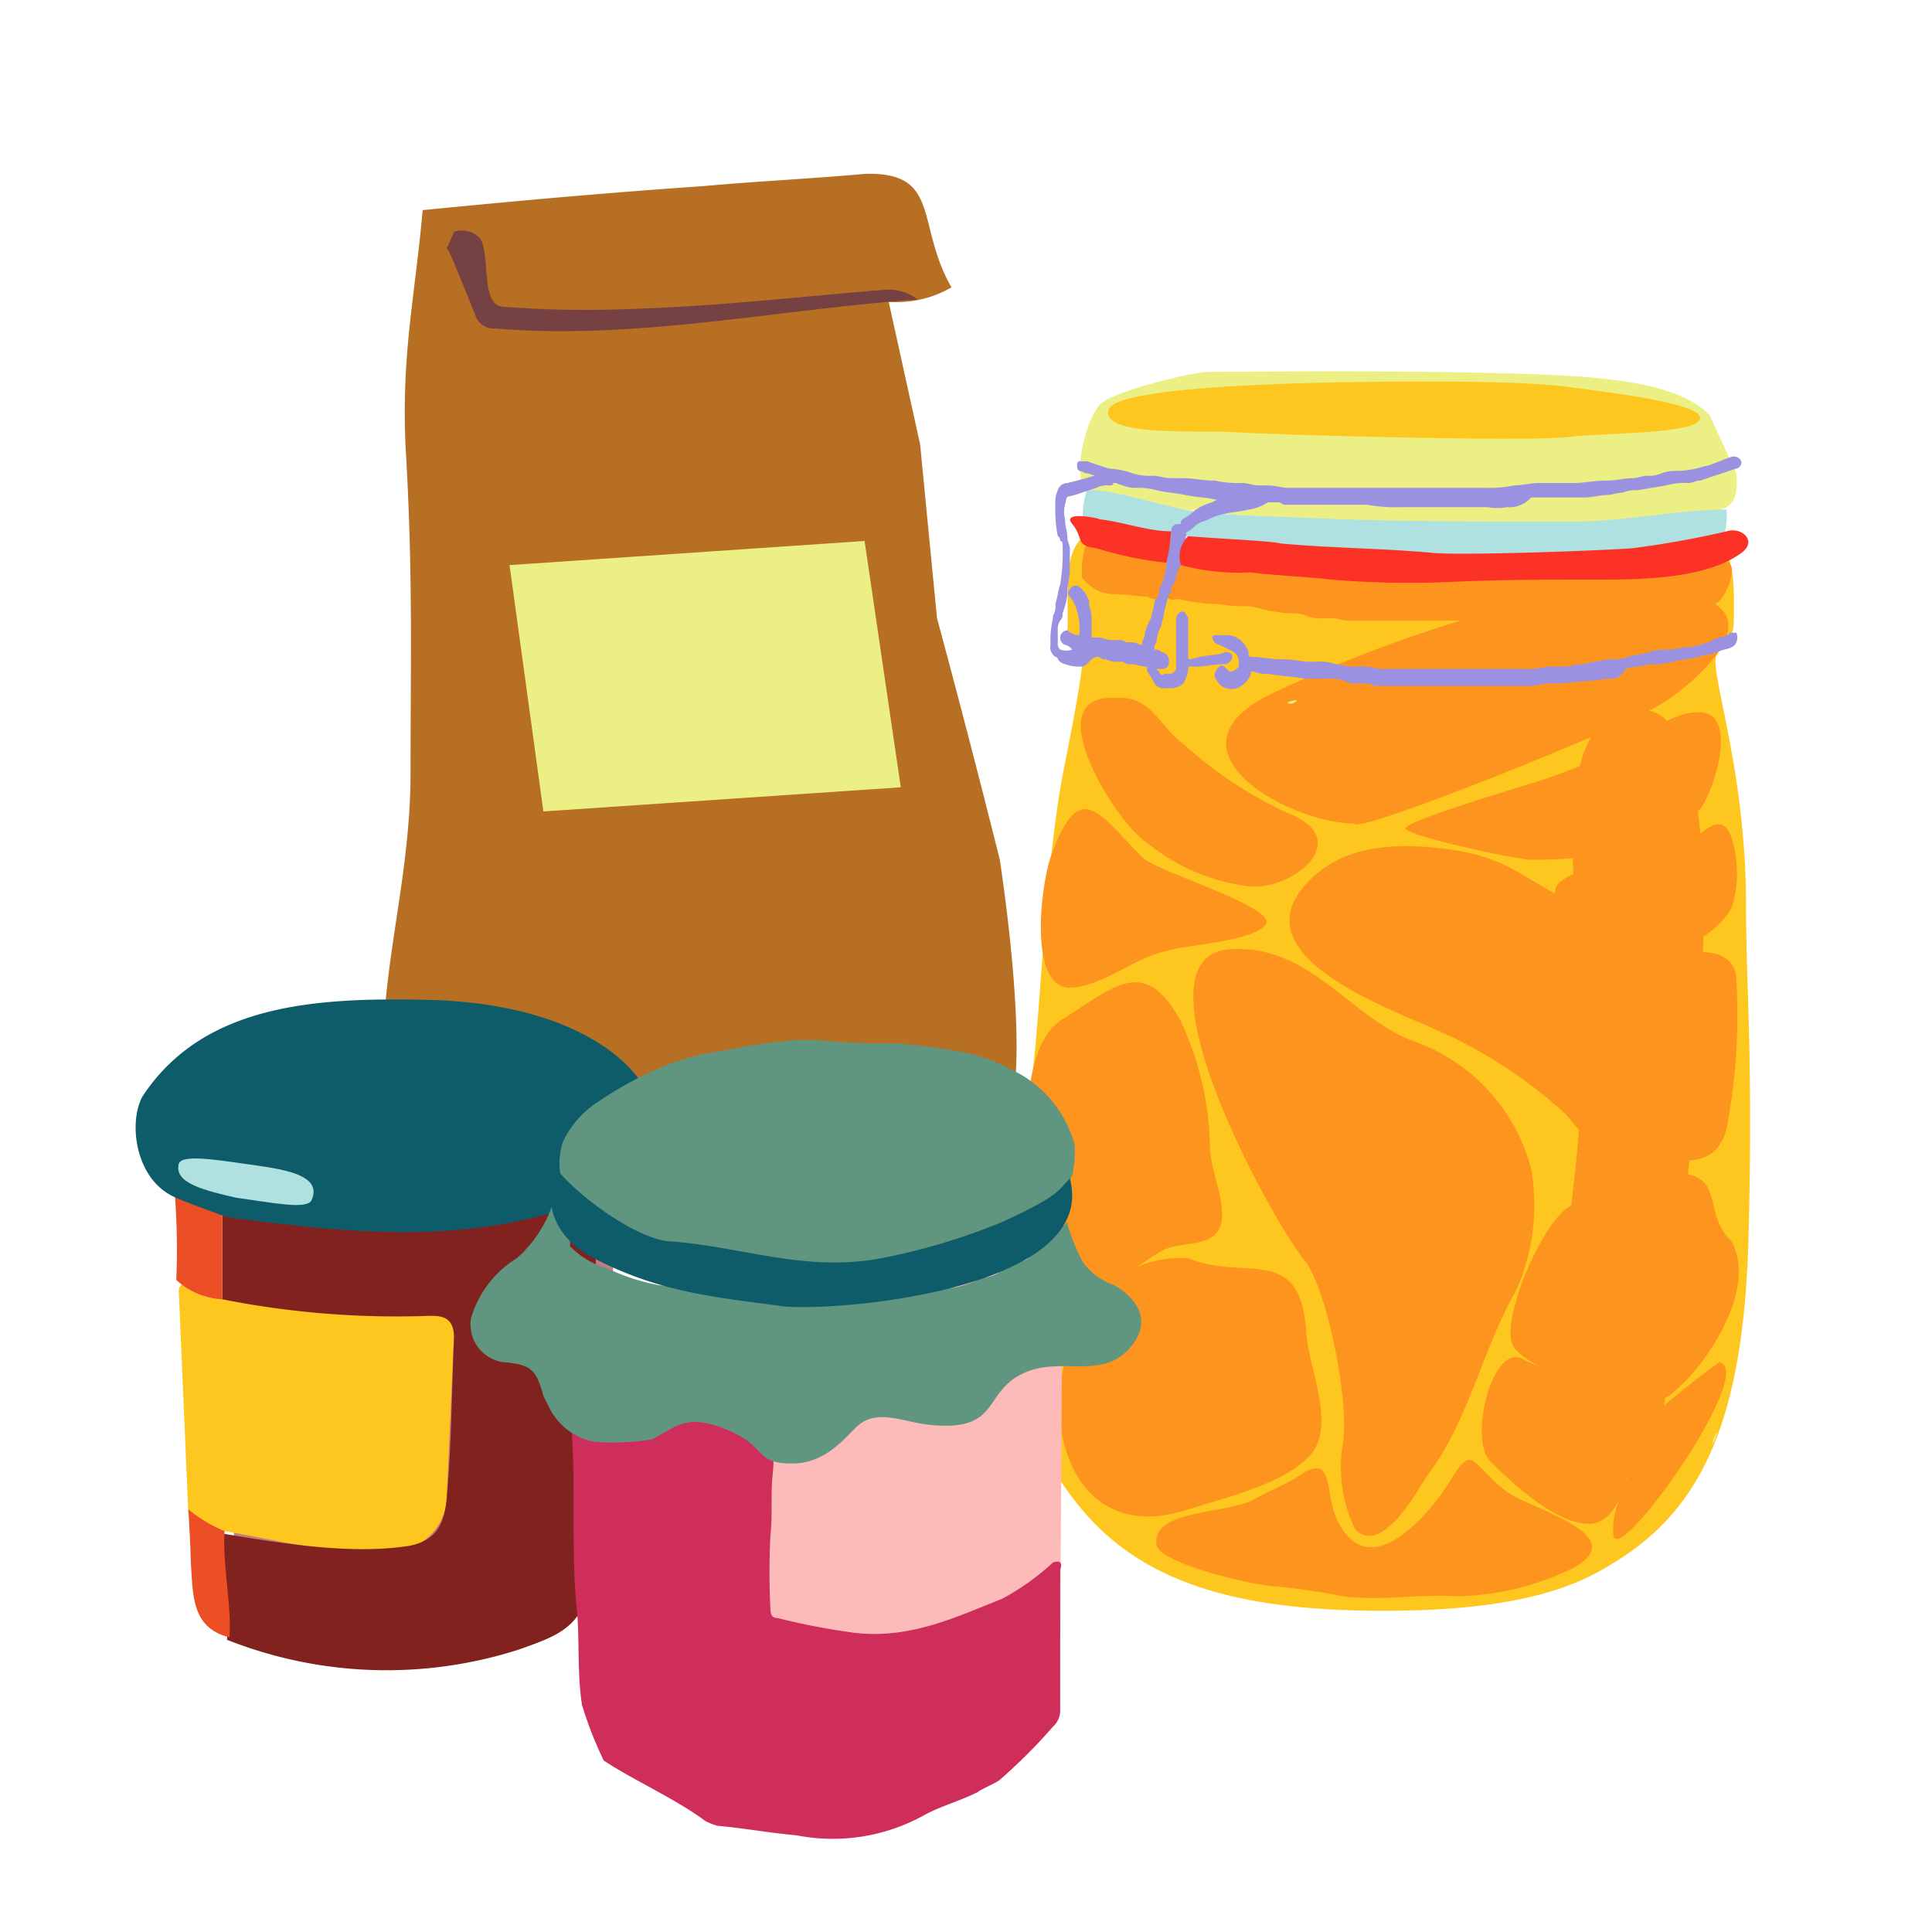 <svg xmlns="http://www.w3.org/2000/svg" viewBox="0 0 80 80" class="category-imageSvg icon cat-492">
  <g>
      <path d="M38.1,18.4l0.7,7.2s1.2,4.4,2.6,10c0.3,2,1.4,10,0,11.2-1.2,1-6.2,1.6-7.6,1.8-5.8,1.2-11.7.8-17,.1C14.6,42.9,17,38.1,17,32c0-4.8.1-8.3-.2-13.4-0.2-3.9.4-6.4,0.7-9.9,4.1-.4,7.4-0.7,11.7-1,2.2-.2,4.4-0.3,6.6-0.5,3.2-.1,2.1,2.1,3.6,4.7a4.56,4.56,0,0,1-2.6.6Z" fill="#b76f23" />
      <path d="M18.8,9.6a1,1,0,0,1,1.1.3c0.4,0.7,0,2.7.9,2.8a43.83,43.83,0,0,0,5.1.1c3.6-.1,7.1-0.5,10.7-0.8a2,2,0,0,1,1.4.4c-5.7.4-11.7,1.7-17.5,1.2a0.79,0.79,0,0,1-.8-0.5c-0.4-1-.8-2-1.2-2.9l1.1,0.3a1.06,1.06,0,0,0,.2-0.5c0.7,0.6-.7.9-1.1,0.5l-0.2-.2" fill="#754142" />
      <polygon points="22.5 33.6 37.3 32.6 35.8 22.4 21.1 23.4 22.5 33.6" fill="#ecef84" />
      <path d="M57.3,66.7c-6.2,0-10.3-1.2-12.9-4.7-3.1-4-2.8-10-2-14.8,0.8-5,.7-10.1,1.6-15.1,0.2-1,.7-3.5.8-4.5,0.1-1.2-.6-0.4-0.6-1.5,0.1-1.8-.5-4.6,2.2-4.1,5.3,0.9,10.9.8,16.2,0.8a38.3,38.3,0,0,0,6.8-.3c2-.4,2.4.2,2.4,2.5,0,1.5,0,1.1-.7,2.1-0.4.5,1.2,4.6,1.2,10.4,0,3.4.3,6.4,0.1,13.8S70.5,62.4,67,64.6C65.6,65.5,63.4,66.7,57.3,66.7Z" fill="#fec71f" />
      <path d="M63.7,15.5c2,0.1,5.7.2,7.1,1.7l1.1,2.4c0.1,1.4-.3,1.5-1.6,1.7a43.6,43.6,0,0,1-10.2.4c-5-.2-10-0.1-14.9-1.3-1-.3-0.2-3.2.4-3.7s3.4-1.2,4.3-1.3C51.6,15.4,57.7,15.3,63.7,15.5Z" fill="#ecef84" />
      <path d="M71.5,21.1a3.64,3.64,0,0,1-.2,1.4c-0.3.1-3,.2-3.7,0.2a48.35,48.35,0,0,1-8.5.3c-2.7-.3-4.7-0.1-7.4-0.5-1.2-.2-2.9-0.3-4.1-0.4-0.6-.1-2.4.2-2.7,0a3.67,3.67,0,0,1,.1-1.8c1-.1,3.5.8,4.7,0.9,1.9,0.2,3.9.2,5.8,0.3,3.3,0.1,6.3.1,9.6,0.1,2.1,0,4.4-.5,6.4-0.5h0Z" fill="#afe1e1" />
      <path d="M51.1,39.3c3.2-.1,4.8,2.8,7.4,3.8a7.66,7.66,0,0,1,4.9,5.3,8.7,8.7,0,0,1-.6,5c-1.4,2.4-2,5.5-3.7,7.7-0.4.6-1.9,3.4-3,2.2a5.91,5.91,0,0,1-.5-3.5c0.3-1.6-.6-6.2-1.5-7.5-1.5-1.8-7.6-13-3-13h0Z" fill="#fd941e" />
      <path d="M65.4,38.3c0.5,1.2,1.7,2.4,1.8,3.8a41.93,41.93,0,0,0,.3,5c0.4,2.6-2-.1-2.6-0.9a19.53,19.53,0,0,0-5.3-3.5c-2.2-1-8.8-3.3-5.1-6.5,1.5-1.3,3.7-1.3,5.7-1s2.7,1,4.2,1.8c-0.2-1.2,4.3-1.4,5.4-2,0.5-.3,1.5-1.6,1.9-0.3a4.78,4.78,0,0,1,0,2.9A3.65,3.65,0,0,1,68,39.3c-0.5-.1-2.5-1-2.6-1h0Z" fill="#fd941e" />
      <path d="M56.1,34.1c-2.7,0-8.1-3-3.6-5.3A57.91,57.91,0,0,1,66,24.3a7.2,7.2,0,0,1,4.8.6c2.3,1.1-1.2,3.8-2.1,4.3-1.2.8-12.6,5.4-12.6,4.9h0ZM53.7,29a0.76,0.76,0,0,0-.4.1C53.6,29.1,53.6,29.1,53.7,29Z" fill="#fd941e" />
      <path d="M49.2,52.1c2.4,1,4.7-.7,4.9,3.2,0.1,1.3,1.2,3.7.2,4.9s-3.5,1.8-5.1,2.3c-7.3,2.4-6.9-10.8,0-10.4C49.3,52.2,49.1,52.1,49.2,52.1Z" fill="#fd941e" />
      <path d="M42.6,51.1c0-2.2-.7-7.6,1.4-8.9s3.4-2.7,4.9.1a12.72,12.72,0,0,1,1.2,5.1c0,1,.5,1.9.5,2.9,0,1.5-1.6,1-2.5,1.5s-3.1,2.3-4,2c-0.6-.1-2.1-2.7-1.5-2.7h0Z" fill="#fd941e" />
      <path d="M71.7,51.4c1.1,2-1.1,5.3-2.6,6.4-1,.7-5.6-0.9-6.4-2-0.7-.9,1.2-5.4,2.4-5.9A17.87,17.87,0,0,1,69,48.6c2.6-.2,1.4,1.6,2.7,2.8h0Z" fill="#fd941e" />
      <path d="M60.3,66.1c-1.6-.1-3.1.2-4.7,0a25.12,25.12,0,0,0-2.7-.4c-0.7,0-4.8-.9-5-1.7-0.3-1.5,2.9-1.3,4-1.9,0.7-.4,1.3-0.6,1.9-1,1.5-1,1,.7,1.6,1.9,1.3,2.6,3.7-.2,4.6-1.6,1-1.7.9-.8,2.3,0.3,1,0.8,5.3,1.8,2.9,3.2a11.43,11.43,0,0,1-4.9,1.2h0Z" fill="#fd941e" />
      <path d="M46.2,28.9c1.5-.1,1.8,1.2,2.8,1.9a16.81,16.81,0,0,0,4.4,2.9c2.7,1.1.1,3.2-1.7,3a8.31,8.31,0,0,1-4.2-1.8c-1.2-.7-4.7-6.2-1.3-6h0Z" fill="#fd941e" />
      <path d="M63.4,35.6c-0.6,0-5.2-1-5.2-1.3s4.4-1.6,5-1.8a23.93,23.93,0,0,0,4.4-1.8c0.8-.5,1.9-1.3,2.9-1.2,1.5,0.2.4,3.4-.1,4-1.8,1.8-4.6,2.1-7,2.1h0Z" fill="#fd941e" />
      <path d="M44.2,40.9c-1.6-.2-1.1-4.2-0.7-5.4,1.2-3.4,2-1.8,3.8,0,0.6,0.6,5.7,2.1,5.1,2.8s-3.2.8-4.2,1.1c-1.3.3-2.6,1.5-4,1.5h0Z" fill="#fd941e" />
      <path d="M71.9,40.6a25.06,25.06,0,0,1-.4,6.1C71.2,48,70.2,48.2,69,48c-0.2,0-1.7-1-.9-1.2,1-.3-0.9-5.4-0.7-6.2s4.5-2.2,4.5,0h0Z" fill="#fd941e" />
      <path d="M67.6,59.1c0.1,1.3-.4,4-1.8,4s-3.2-1.7-4.1-2.6,0.1-5,1.4-4.2c1.1,0.6,4.5,1.3,4.5,2.8h0Z" fill="#fd941e" />
      <path d="M66.8,63.5C66.7,62,68,60.6,68,59a36.52,36.52,0,0,1,3.2-2.6c1.6,0.4-4.4,8.8-4.4,7.1h0Z" fill="#fd941e" />
      <path d="M70.9,59.8a1.06,1.06,0,0,1,.2-0.5A1.06,1.06,0,0,1,70.9,59.8Z" fill="#ecef84" />
      <path d="M53.7,29a0.3,0.3,0,0,1-.4.1A0.76,0.76,0,0,1,53.7,29Z" fill="#ecef84" />
      <path d="M58.7,15.8c2,0,4.1,0,6.1.2,0.5,0.1,5.6.6,5.6,1.3s-4,.6-5.5.8c-1.7.2-12.3-.1-13.7-0.2s-5.6.2-5.3-.9C46,15.9,55.4,15.8,58.7,15.8Z" fill="#fec71f" />
      <g>
          <path d="M71.5,23.2a0.48,0.48,0,0,1,.2.5,1.45,1.45,0,0,1-.2.7,1.34,1.34,0,0,1-.6.7,0.6,0.6,0,0,1-.4.1c-0.3.1-.6,0.1-0.9,0.2s-0.5.1-.8,0.1H68.6a1.7,1.7,0,0,0-.7.1H67.3c-0.3,0-.6.1-0.9,0.1H56a2,2,0,0,1-.7-0.1H54.8a1.48,1.48,0,0,1-.7-0.1,1.27,1.27,0,0,0-.6-0.1,5.85,5.85,0,0,1-1.3-.2,2.77,2.77,0,0,0-.9-0.1c-0.4,0-.8-0.1-1.2-0.1s-1.3-.2-1.4-0.2a0.3,0.3,0,0,1-.4-0.1c-0.1-.1-0.1-0.1,0-0.2s-0.1.1,0-.1V24.3a0.76,0.76,0,0,1,.2-0.4c0-.1.1-0.3,0.1-0.4a0.1,0.1,0,0,1,.1-0.1,0.14,0.14,0,0,1,.2,0h0.3c0.1,0,.1.1,0.2,0.1h1a0.6,0.6,0,0,1,.4.1h0.1a0.45,0.45,0,0,1,.5,0h0.9c0.2,0,.5.1,0.7,0.1h4.2a1.22,1.22,0,0,0,.6,0H59a1.7,1.7,0,0,1,.7.1h0.1a0.35,0.35,0,0,0,.2-0.1h6.4a0.85,0.85,0,0,0,.5,0c0.2,0,.3-0.1.5-0.1h0.3a2.27,2.27,0,0,1,.4-0.1h1.2a0.75,0.75,0,0,0,.5-0.1c0.2,0,.3-0.1.5-0.1h0.3a0.52,0.52,0,0,0,.4-0.2l0.1-.1A1.42,1.42,0,0,0,71.5,23.2ZM65.4,25h0Z" fill="#fd941e" />
          <path d="M48.9,23.4h0a1.06,1.06,0,0,0-.2.5,0.76,0.76,0,0,1-.2.4v0.1a0.2,0.2,0,0,1-.1.2c0,0.1-.1.3-0.1,0.4-0.1.3-.1,0.5-0.2,0.8v0.1a1.42,1.42,0,0,0-.2.6c0,0.1-.1.2-0.1,0.3v0.1a0.37,0.37,0,0,1,.3.1,0.35,0.35,0,0,1,.3.4,0.27,0.27,0,0,1-.3.3H47.9a0.1,0.1,0,0,0,.1.1c0,0.1.1,0.2,0.2,0.1h0.3a0.38,0.38,0,0,0,.2-0.2v-2a0.37,0.37,0,0,1,.1-0.3,0.19,0.19,0,0,1,.3,0c0,0.1.1,0.1,0.1,0.2v1.6c0,0.1,0,.1.1,0.1a5.16,5.16,0,0,1,1.1-.2c0.1,0,.3-0.1.4-0.1s0.3,0.1.2,0.3a0.34,0.34,0,0,1-.3.2c-0.4,0-.8.1-1.1,0.1H49.3c-0.1,0-.1,0-0.1.1a1.42,1.42,0,0,1-.2.6,0.76,0.76,0,0,1-.5.2H48.1a0.53,0.53,0,0,1-.3-0.2,2.19,2.19,0,0,0-.3-0.5V27.7c0-.1,0-0.1-0.1-0.1s-0.4-.1-0.6-0.1a0.37,0.37,0,0,1-.3-0.1H46.3a0.9,0.9,0,0,1-.5-0.1,0.37,0.37,0,0,1-.3-0.1,0.37,0.37,0,0,0-.3.1l-0.2.2a0.31,0.31,0,0,1-.2.1,1.7,1.7,0,0,1-.7-0.1,0.53,0.53,0,0,1-.3-0.2,0.1,0.1,0,0,0-.1-0.1,0.48,0.48,0,0,1-.2-0.5,4.1,4.1,0,0,1,.1-1.1V25.5a0.75,0.75,0,0,0,.1-0.5c0.1-.3.1-0.5,0.2-0.8a8.08,8.08,0,0,0,.1-1.6c0-.1,0-0.2-0.1-0.2a0.2,0.2,0,0,0-.1-0.2,5.7,5.7,0,0,1-.1-1.3,1.27,1.27,0,0,1,.1-0.6,0.42,0.42,0,0,1,.4-0.3c0.4-.1.8-0.2,1.1-0.3h0.1c-0.1,0-.3-0.1-0.4-0.1s-0.2-.1-0.3-0.1a0.2,0.2,0,0,1-.1-0.2c0-.1,0-0.2.1-0.2H45l0.9,0.3a3.55,3.55,0,0,1,1,.2,2.2,2.2,0,0,0,.8.1c0.3,0,.5.1,0.8,0.1H49c0.4,0,.8.1,1.3,0.1a4.48,4.48,0,0,0,1.1.1c0.3,0,.5.1,0.7,0.1h0.4c0.3,0,.6.1,0.8,0.1h8.2a4.87,4.87,0,0,0,1.2-.1c0.3,0,.7-0.1,1-0.1h1.5c0.4,0,.8-0.1,1.3-0.1s0.7-.1,1.1-0.1c0.2,0,.4-0.1.6-0.1a1.27,1.27,0,0,0,.6-0.1,1.7,1.7,0,0,1,.7-0.1,4.25,4.25,0,0,0,1.1-.2c0.2,0,1-.4,1.2-0.4a0.34,0.34,0,0,1,.3.2,0.25,0.25,0,0,1-.2.3l-1.5.5c-0.2,0-.3.1-0.5,0.1a2.77,2.77,0,0,0-.9.1,32151559.15,32151559.15,0,0,1-1.2.2,1.27,1.27,0,0,0-.6.1c-0.2,0-.5.1-0.7,0.1s-0.6.1-.9,0.1H63.4a1.19,1.19,0,0,1-1,.4,2.15,2.15,0,0,1-.8,0H58a6.6,6.6,0,0,1-1.4-.1H53.3a0.37,0.37,0,0,1-.3-0.1H52.5a1.91,1.91,0,0,1-.8.3c-0.4.1-.7,0.1-1.1,0.2s-0.5.2-.8,0.3-0.4.3-.6,0.4,0,0.1-.1.2v0.2h0a0.32,0.32,0,0,0,0,.3,1.42,1.42,0,0,1-.2.6v0.1Zm-0.6-.3h0a4.4,4.4,0,0,0,.2-1V22a0.27,0.27,0,0,1,.3-0.3c0.1,0,.1,0,0.1-0.1s0.3-.2.5-0.4a2,2,0,0,1,.8-0.4,0.48,0.48,0,0,1,.4-0.1H50.4c-0.4-.1-0.8-0.1-1.3-0.2s-0.8-.1-1.2-0.2-0.6-.1-0.9-0.1-0.5-.1-0.8-0.2H46.1c0,0.1-.1.1-0.2,0.1a0.9,0.9,0,0,0-.5.1l-0.9.3c-0.4.1-.3,0-0.4,0.4a1.22,1.22,0,0,0,0,.6c0,0.3.1,0.5,0.1,0.8,0,0.1.1,0.3,0.1,0.4v0.9c0,0.3-.1.6-0.1,0.9s-0.1.6-.2,0.9a0.37,0.37,0,0,1-.1.3,0.6,0.6,0,0,0-.1.4v0.6a0.35,0.35,0,0,0,.1.2,0.83,0.83,0,0,0,.5,0,0.53,0.53,0,0,0-.3-0.2,0.31,0.31,0,0,1,.1-0.6,0.76,0.76,0,0,0,.4.2c0.1,0,.1,0,0.1-0.1a2.77,2.77,0,0,0-.1-0.9,1.69,1.69,0,0,0-.3-0.6,0.19,0.19,0,0,1,0-.3,0.27,0.27,0,0,1,.4-0.1,1.27,1.27,0,0,1,.4.6v0.2a1.27,1.27,0,0,1,.1.6v0.6c0,0.1,0,.1.1,0.1h0.3a1.27,1.27,0,0,0,.6.1h0.2c0.1,0,.2.1,0.3,0.1a0.75,0.75,0,0,1,.5.1c0.1,0,.1,0,0.1-0.1s0.1-.2.1-0.3,0.1-.4.2-0.6,0.1-.2.1-0.3c0.1-.3.1-0.6,0.2-0.8a0.1,0.1,0,0,0,.1-0.1V24.1A1.49,1.49,0,0,0,48.3,23.1Z" fill="#9b91e1" />
          <path d="M48.9,23.4a1.16,1.16,0,0,1,.3-1.2c1.1,0.1,3.5.2,3.8,0.3,2.1,0.2,4.3.2,6.4,0.4,1.4,0.1,6.9-.1,8.2-0.2a39.11,39.11,0,0,0,3.9-.7c0.6-.2,1.3.4,0.6,0.9-1.5,1.1-4.3,1.1-6,1.1-2,0-4.1,0-6.1.1a40.08,40.08,0,0,1-4.9-.1c-0.7-.1-2.7-0.2-3.3-0.3a9.23,9.23,0,0,1-2.9-.3h0Z" fill="#fc3227" />
          <path d="M66.7,28.1c-0.4,0-.7.1-1,0.1s-0.8.1-1.2,0.1a3.4,3.4,0,0,0-1,.1H57.1a0.6,0.6,0,0,1-.4-0.1H56.2a0.75,0.75,0,0,1-.5-0.1,1.7,1.7,0,0,0-.7-0.1H54c-0.5-.1-1-0.1-1.5-0.2a1.27,1.27,0,0,1-.6-0.1c-0.1,0-.1,0-0.1.1a1,1,0,0,1-.4.5,0.66,0.66,0,0,1-.6.1,0.62,0.62,0,0,1-.4-0.3,0.37,0.37,0,0,1-.1-0.3,0.53,0.53,0,0,1,.2-0.3c0.1-.1.2,0,0.3,0.1l0.1,0.1a0.37,0.37,0,0,0,.3-0.1l0.1-.1V27.4a0.52,0.52,0,0,0-.2-0.4l-0.6-.3a0.35,0.35,0,0,1-.3-0.3c0-.1.1-0.1,0.2-0.1h0.5a0.94,0.94,0,0,1,.7.5,0.37,0.37,0,0,1,.1.3,0.1,0.1,0,0,0,.1.1c0.4,0,.8.1,1.3,0.1s0.8,0.1,1.1.1h0.3a2,2,0,0,1,.8.1c0.2,0,.4.1,0.6,0.1h0.3a2.77,2.77,0,0,1,.9.1H63a4.1,4.1,0,0,0,1.1-.1h0.5a1.7,1.7,0,0,0,.7-0.1,2,2,0,0,0,.7-0.1c0.2,0,.4-0.1.7-0.1a1.7,1.7,0,0,0,.7-0.1c0.3-.1.6-0.1,0.9-0.2s0.5-.1.8-0.1,0.5-.1.7-0.1a2.92,2.92,0,0,0,.9-0.2,0.2,0.2,0,0,0,.2-0.1c0.2-.1.4-0.1,0.6-0.2s0.1,0,.1-0.1h0.3a0.53,0.53,0,0,1,0,.4,0.38,0.38,0,0,1-.2.2c-0.2.1-.4,0.1-0.6,0.2s-0.5.1-.8,0.2-0.7.1-1,.2a3.08,3.08,0,0,1-1,.1c-0.3.1-.7,0.1-1,0.2A0.62,0.62,0,0,1,66.7,28.1Z" fill="#9b91e1" />
          <path d="M47.9,24.8a0.6,0.6,0,0,1-.4-0.1H47.4c-0.2,0-.9-0.1-1.3-0.1a1.61,1.61,0,0,1-.9-0.3,1.51,1.51,0,0,1-.4-0.4V23.8a3.4,3.4,0,0,1,.1-1,0.2,0.2,0,0,1,.1-0.2h0.4c0.2,0,.4.1,0.6,0.1a0.9,0.9,0,0,1,.5.1c0.1,0,.1.1,0.2,0.1,0.3,0,.6.1,0.8,0.1a2.35,2.35,0,0,1,.8.2,2.66,2.66,0,0,1-.3,1.2v0.1a0.77,0.77,0,0,1-.1.3h0Z" fill="#fd941e" />
          <path d="M48.3,23.3a15,15,0,0,1-2.9-.6c-0.9-.1-0.5-0.4-1-1s1.3-.2,1.1-0.2c1,0.1,2,.5,3,0.5A9,9,0,0,1,48.3,23.3Z" fill="#fc3227" />
      </g>
      <path d="M65.4,46.5c0.4-8.6-2-17.1,2.6-17.1s1.6,21.3,1.3,24.9c-0.4,2.3.1,7.3-3.1,7.1S65.2,50.6,65.4,46.5Z" fill="#fd941e" />
      <path d="M25.3,47.8A31.56,31.56,0,0,1,9.4,50.1c0,1,.4,15.8.3,17.1,3.9,1.6,7.6,1.2,11.7-.1,1.1-.4,2.7-0.7,3.2-1.7a6.18,6.18,0,0,0,.6-1.8C25.3,58.8,25.5,52.7,25.3,47.8Z" fill="#c27d80" />
      <path d="M9.3,63.4c2.3,0.4,5,1.1,7.3.8a2.3,2.3,0,0,0,1.9-2.3l0.3-6.6c0-1.1-.8-0.9-1.5-0.9a36.45,36.45,0,0,1-8.1-.7c-0.7,0-1.5-1.2-1.8-.3l0.4,9.3C8.2,64.2,8.6,63.5,9.3,63.4Z" fill="#fec71f" />
      <path d="M24.5,47.9A28.91,28.91,0,0,1,9.2,49.8v4a37,37,0,0,0,8.1.7c0.7,0,1.5-.2,1.5.9-0.1,2.2-.1,4.4-0.3,6.6-0.1,1.3-.6,1.8-1.5,2-2.4.4-5.4-.1-7.8-0.5-0.1,1.3.3,3.1,0.2,4.4a17.94,17.94,0,0,0,12.1.4c1.1-.4,2.1-0.7,2.6-1.7a6.18,6.18,0,0,0,.6-1.8C25,59.8,24.7,52.7,24.5,47.9Z" fill="#82221e" />
      <path d="M9.2,53.8v-4a13.77,13.77,0,0,1-2-.8,29.66,29.66,0,0,1,.1,4A3.05,3.05,0,0,0,9.2,53.8Z" fill="#ec4e26" />
      <path d="M9.5,67.8c0.1-1.3-.3-3.1-0.2-4.4a5.79,5.79,0,0,1-1.5-.9s0.1,1.7.1,2.2C8,66,7.9,67.4,9.5,67.8Z" fill="#ec4e26" />
      <path d="M5.9,45.4c2.5-3.8,7.1-4.1,11.7-4,5.6,0.1,8.2,2.2,9,3.5a3.54,3.54,0,0,1-.6,3.9c-0.2.2-.5,0.3-0.7,0.5-5.2,2.4-10.6,1.8-15.9,1.1-0.8-.3-1.4-0.5-2.1-0.8C5.6,48.9,5.3,46.5,5.9,45.4Z" fill="#0e5b6a" />
      <path d="M12.9,49.7c0.5-1.1-1.3-1.3-2.7-1.5s-2.7-.4-2.8,0c-0.2.8,1.1,1.1,2.4,1.4C11.3,49.8,12.7,50.1,12.9,49.7Z" fill="#afe1e1" />
      <polygon points="30 53.2 44 51.9 43.9 67.9 31.9 69.1 30 53.2" fill="#fcbab9" />
      <path d="M43.6,64.7a10.09,10.09,0,0,1-2.1,1.5c-2,.8-3.9,1.7-6.2,1.4a28.37,28.37,0,0,1-3.1-.6c-0.2,0-.3-0.1-0.3-0.4a30,30,0,0,1,0-3c0.1-.9,0-1.7.1-2.6s-0.1-1.9-.1-2.9a8.51,8.51,0,0,1-1.7-.6,2.84,2.84,0,0,0-1.3-.4,5.92,5.92,0,0,0-1.9.5c-0.6.1-1.1,0.1-1.7,0.2a8.45,8.45,0,0,1-1.7-.5,2,2,0,0,1,0,1.1c0.3,2.8,0,5.6.3,8.4,0.1,1.3,0,2.5.2,3.8a15.71,15.71,0,0,0,.9,2.3c1.2,0.8,3,1.6,4.2,2.5a2.57,2.57,0,0,0,.5.2c1.1,0.1,2.2.3,3.3,0.4a7.81,7.81,0,0,0,5.2-.8c0.7-.4,1.5-0.6,2.3-1,0.1-.1.8-0.4,0.9-0.5a22.84,22.84,0,0,0,2.2-2.2,0.91,0.91,0,0,0,.3-0.7V65Q44.05,64.55,43.6,64.7Z" fill="#ce2e59" />
      <path d="M23.2,48.6a2.88,2.88,0,0,1,.1-1.3,4,4,0,0,1,1.5-1.7,15.09,15.09,0,0,1,2.8-1.5,10.55,10.55,0,0,1,2.4-.6,23.36,23.36,0,0,1,2.6-.4,8.53,8.53,0,0,1,1.6,0,26.2,26.2,0,0,0,2.8.1,24.18,24.18,0,0,1,2.5.3,7.54,7.54,0,0,1,2.4.8,4.83,4.83,0,0,1,2.6,3.1,5.28,5.28,0,0,1-.1,1.3c-0.1,0-.1.5-0.2,0.5-0.3.2-.6,0.3-0.9,0.5a11.32,11.32,0,0,0-1.3,1,8.33,8.33,0,0,1-1.5.4,6.57,6.57,0,0,1-2.5,1,6.94,6.94,0,0,1-1.3.5,7.52,7.52,0,0,1-1.5,0,6.6,6.6,0,0,0-1.4.1H31.3a10.39,10.39,0,0,1-3.5-.7c-0.2-.1-1.3-0.5-1.3-0.5a5,5,0,0,0-1.2-.9,2.58,2.58,0,0,1-1.2-1.1A7.53,7.53,0,0,1,23.2,48.6Z" fill="#609580" />
      <path d="M24.6,59.7a2.65,2.65,0,0,1-1.8-1.3l-0.3-.6c-0.3-1.1-.5-1.3-1.7-1.4a1.58,1.58,0,0,1-1.3-1.8,4.36,4.36,0,0,1,1.9-2.5,5.13,5.13,0,0,0,1.5-2.3c0.2,0,.4,1.1.6,1.1a1.48,1.48,0,0,1,.1.7,3.36,3.36,0,0,0,1.5.9,8.64,8.64,0,0,0,2.1.7c0.5,0.1,1-.1,1.5,0a4.48,4.48,0,0,0,1.2.1,2.7,2.7,0,0,1,.9,0,12.88,12.88,0,0,0,2.1.6,25.79,25.79,0,0,0,3.9-.4,4.87,4.87,0,0,0,1.2-.1,8.6,8.6,0,0,0,1.6-.1,4.87,4.87,0,0,0,1.1-.4,1.33,1.33,0,0,0,.8-0.3c0.3-.1.6-0.3,0.9-0.4a0.45,0.45,0,0,0,.3-0.3,2.09,2.09,0,0,0,.6-0.4l0.9-.9v0.1a9.38,9.38,0,0,0,.6,1.5,2.56,2.56,0,0,0,1.3,1c0.4,0.2,1.9,1.2.7,2.6s-2.9.3-4.5,1.1-0.9,2.4-3.8,2.1c-1-.1-2-0.6-2.8-0.1-0.5.3-1.3,1.7-2.9,1.7s-1-.7-2.7-1.4-2.1-.1-3.1.4A9.66,9.66,0,0,1,24.6,59.7Z" fill="#609580" />
      <path d="M44.3,48.8c-0.5.5-.4,0.7-2.8,1.8a26.4,26.4,0,0,1-5,1.5c-3.2.6-5.8-.5-8.8-0.7-1.2-.1-3.3-1.5-4.5-2.8-0.9,1.1-.1,2.7,1.2,3.4,2.8,1.5,5.1,1.7,8.1,2.1,2.6,0.2,13-.8,11.8-5.3C44.2,48.8,44.4,49.3,44.3,48.8ZM27.1,51.4h0Z" fill="#0e5b6a" />
  </g>
</svg>
